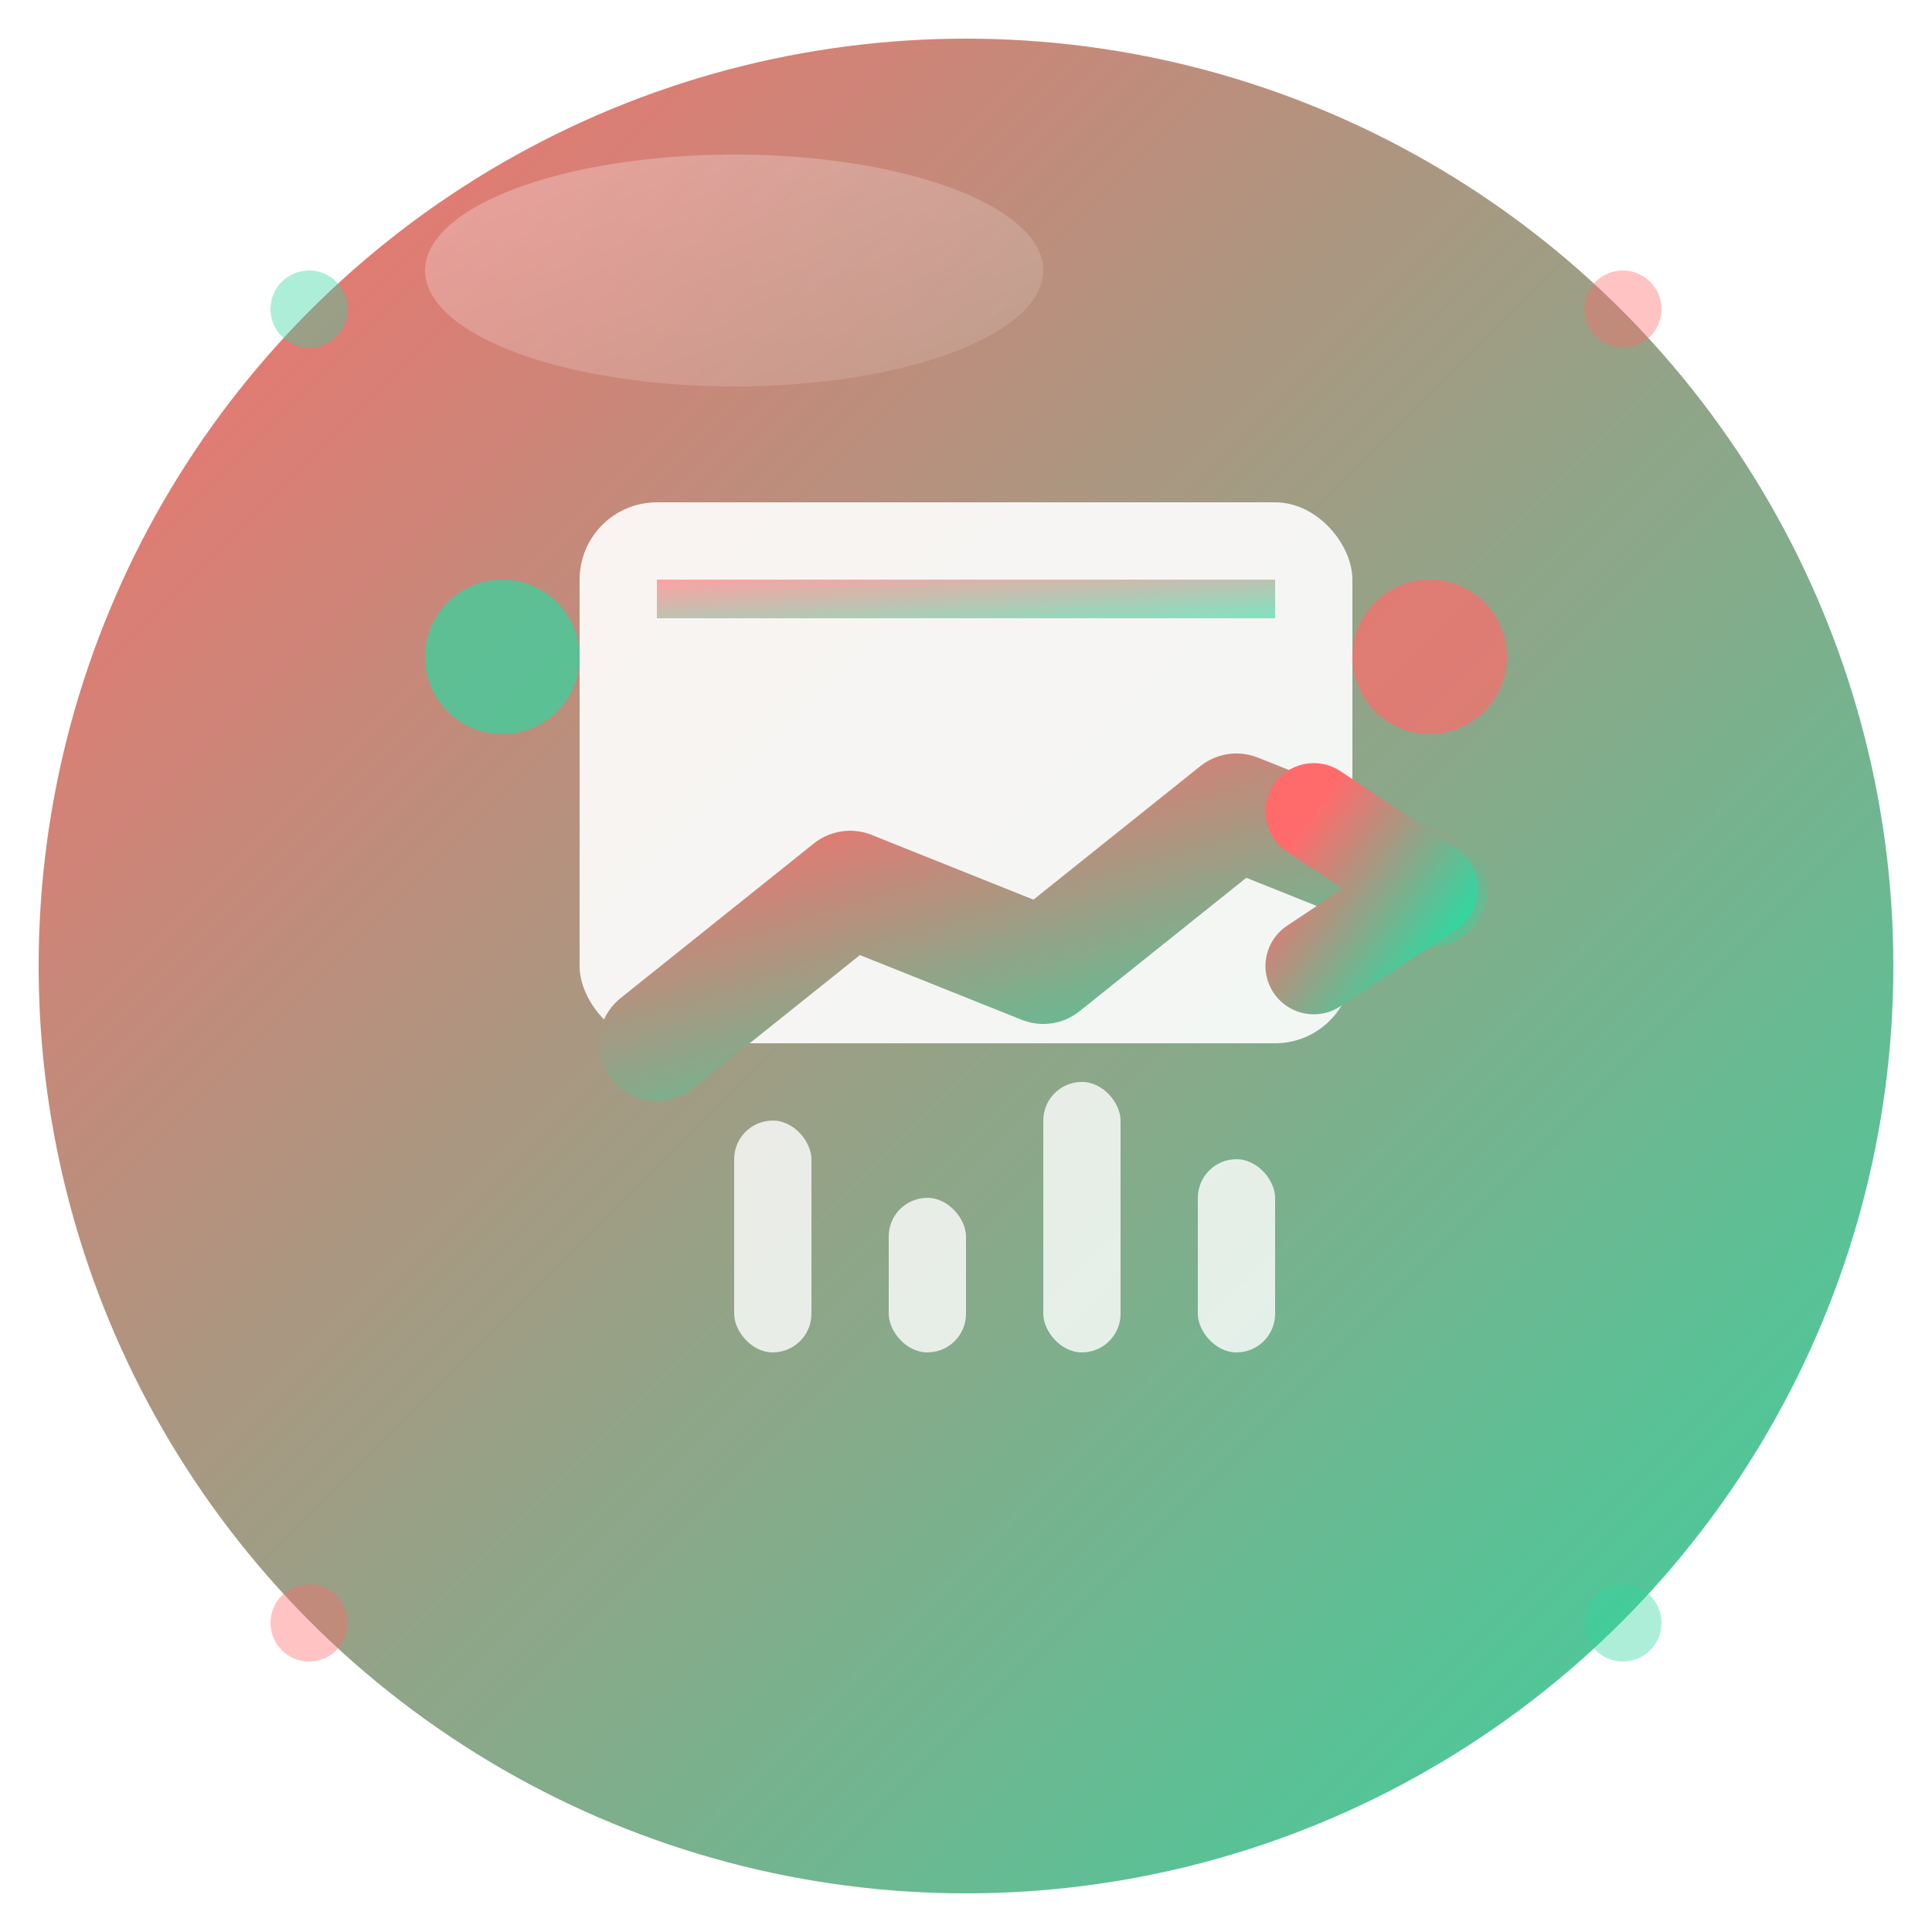 <svg width="50" height="50" viewBox="0 0 50 50" xmlns="http://www.w3.org/2000/svg">
  <defs>
    <!-- Основной градиент как на сайте -->
    <linearGradient id="mainGradient" x1="0%" y1="0%" x2="100%" y2="100%">
      <stop offset="0%" style="stop-color:#FF6B6B;stop-opacity:1" />
      <stop offset="100%" style="stop-color:#32D6A0;stop-opacity:1" />
    </linearGradient>
    
    <!-- Световой градиент для глубины -->
    <linearGradient id="lightGradient" x1="0%" y1="0%" x2="100%" y2="100%">
      <stop offset="0%" style="stop-color:#ffffff;stop-opacity:0.3" />
      <stop offset="100%" style="stop-color:#ffffff;stop-opacity:0.1" />
    </linearGradient>
    
    <!-- Тень -->
    <filter id="dropShadow">
      <feDropShadow dx="0" dy="2" stdDeviation="3" flood-opacity="0.2"/>
    </filter>
  </defs>
  
  <!-- Фоновый круг для основы -->
  <circle cx="25" cy="25" r="24" fill="url(#mainGradient)" filter="url(#dropShadow)"/>
  
  <!-- Основная композиция -->
  <g transform="translate(25, 25)">
    
    <!-- Стилизованная папка/документ (символ бухгалтерии) -->
    <rect x="-10" y="-12" width="20" height="14" rx="2" fill="white" opacity="0.9"/>
    <rect x="-8" y="-10" width="16" height="1" fill="url(#mainGradient)" opacity="0.6"/>
    <rect x="-8" y="-7" width="12" fill="url(#mainGradient)" opacity="0.6"/>
    <rect x="-8" y="-4" width="14" fill="url(#mainGradient)" opacity="0.6"/>
    
    <!-- Стрелка роста (интегрированная в дизайн) -->
    <path d="M-8 2 L-3 -2 L2 0 L7 -4 L12 -2" 
          stroke="url(#mainGradient)" 
          stroke-width="3" 
          fill="none" 
          stroke-linecap="round" 
          stroke-linejoin="round"/>
    
    <!-- Наконечник стрелки -->
    <path d="M9 -4 L12 -2 L9 0" 
          stroke="url(#mainGradient)" 
          stroke-width="2.5" 
          fill="none" 
          stroke-linecap="round" 
          stroke-linejoin="round"/>
    
    <!-- Символические столбцы диаграммы -->
    <rect x="-6" y="4" width="2" height="6" rx="1" fill="white" opacity="0.8"/>
    <rect x="-2" y="6" width="2" height="4" rx="1" fill="white" opacity="0.8"/>
    <rect x="2" y="3" width="2" height="7" rx="1" fill="white" opacity="0.8"/>
    <rect x="6" y="5" width="2" height="5" rx="1" fill="white" opacity="0.8"/>
    
    <!-- Акцентные элементы (точки) -->
    <circle cx="-12" cy="-8" r="2" fill="#32D6A0" opacity="0.7"/>
    <circle cx="12" cy="-8" r="2" fill="#FF6B6B" opacity="0.7"/>
    
    <!-- Световые блики для объема -->
    <ellipse cx="-6" cy="-18" rx="8" ry="3" fill="url(#lightGradient)"/>
    
  </g>
  
  <!-- Дополнительные декоративные элементы по краям -->
  <circle cx="8" cy="8" r="1" fill="#32D6A0" opacity="0.4"/>
  <circle cx="42" cy="8" r="1" fill="#FF6B6B" opacity="0.4"/>
  <circle cx="8" cy="42" r="1" fill="#FF6B6B" opacity="0.4"/>
  <circle cx="42" cy="42" r="1" fill="#32D6A0" opacity="0.4"/>
  
</svg> 